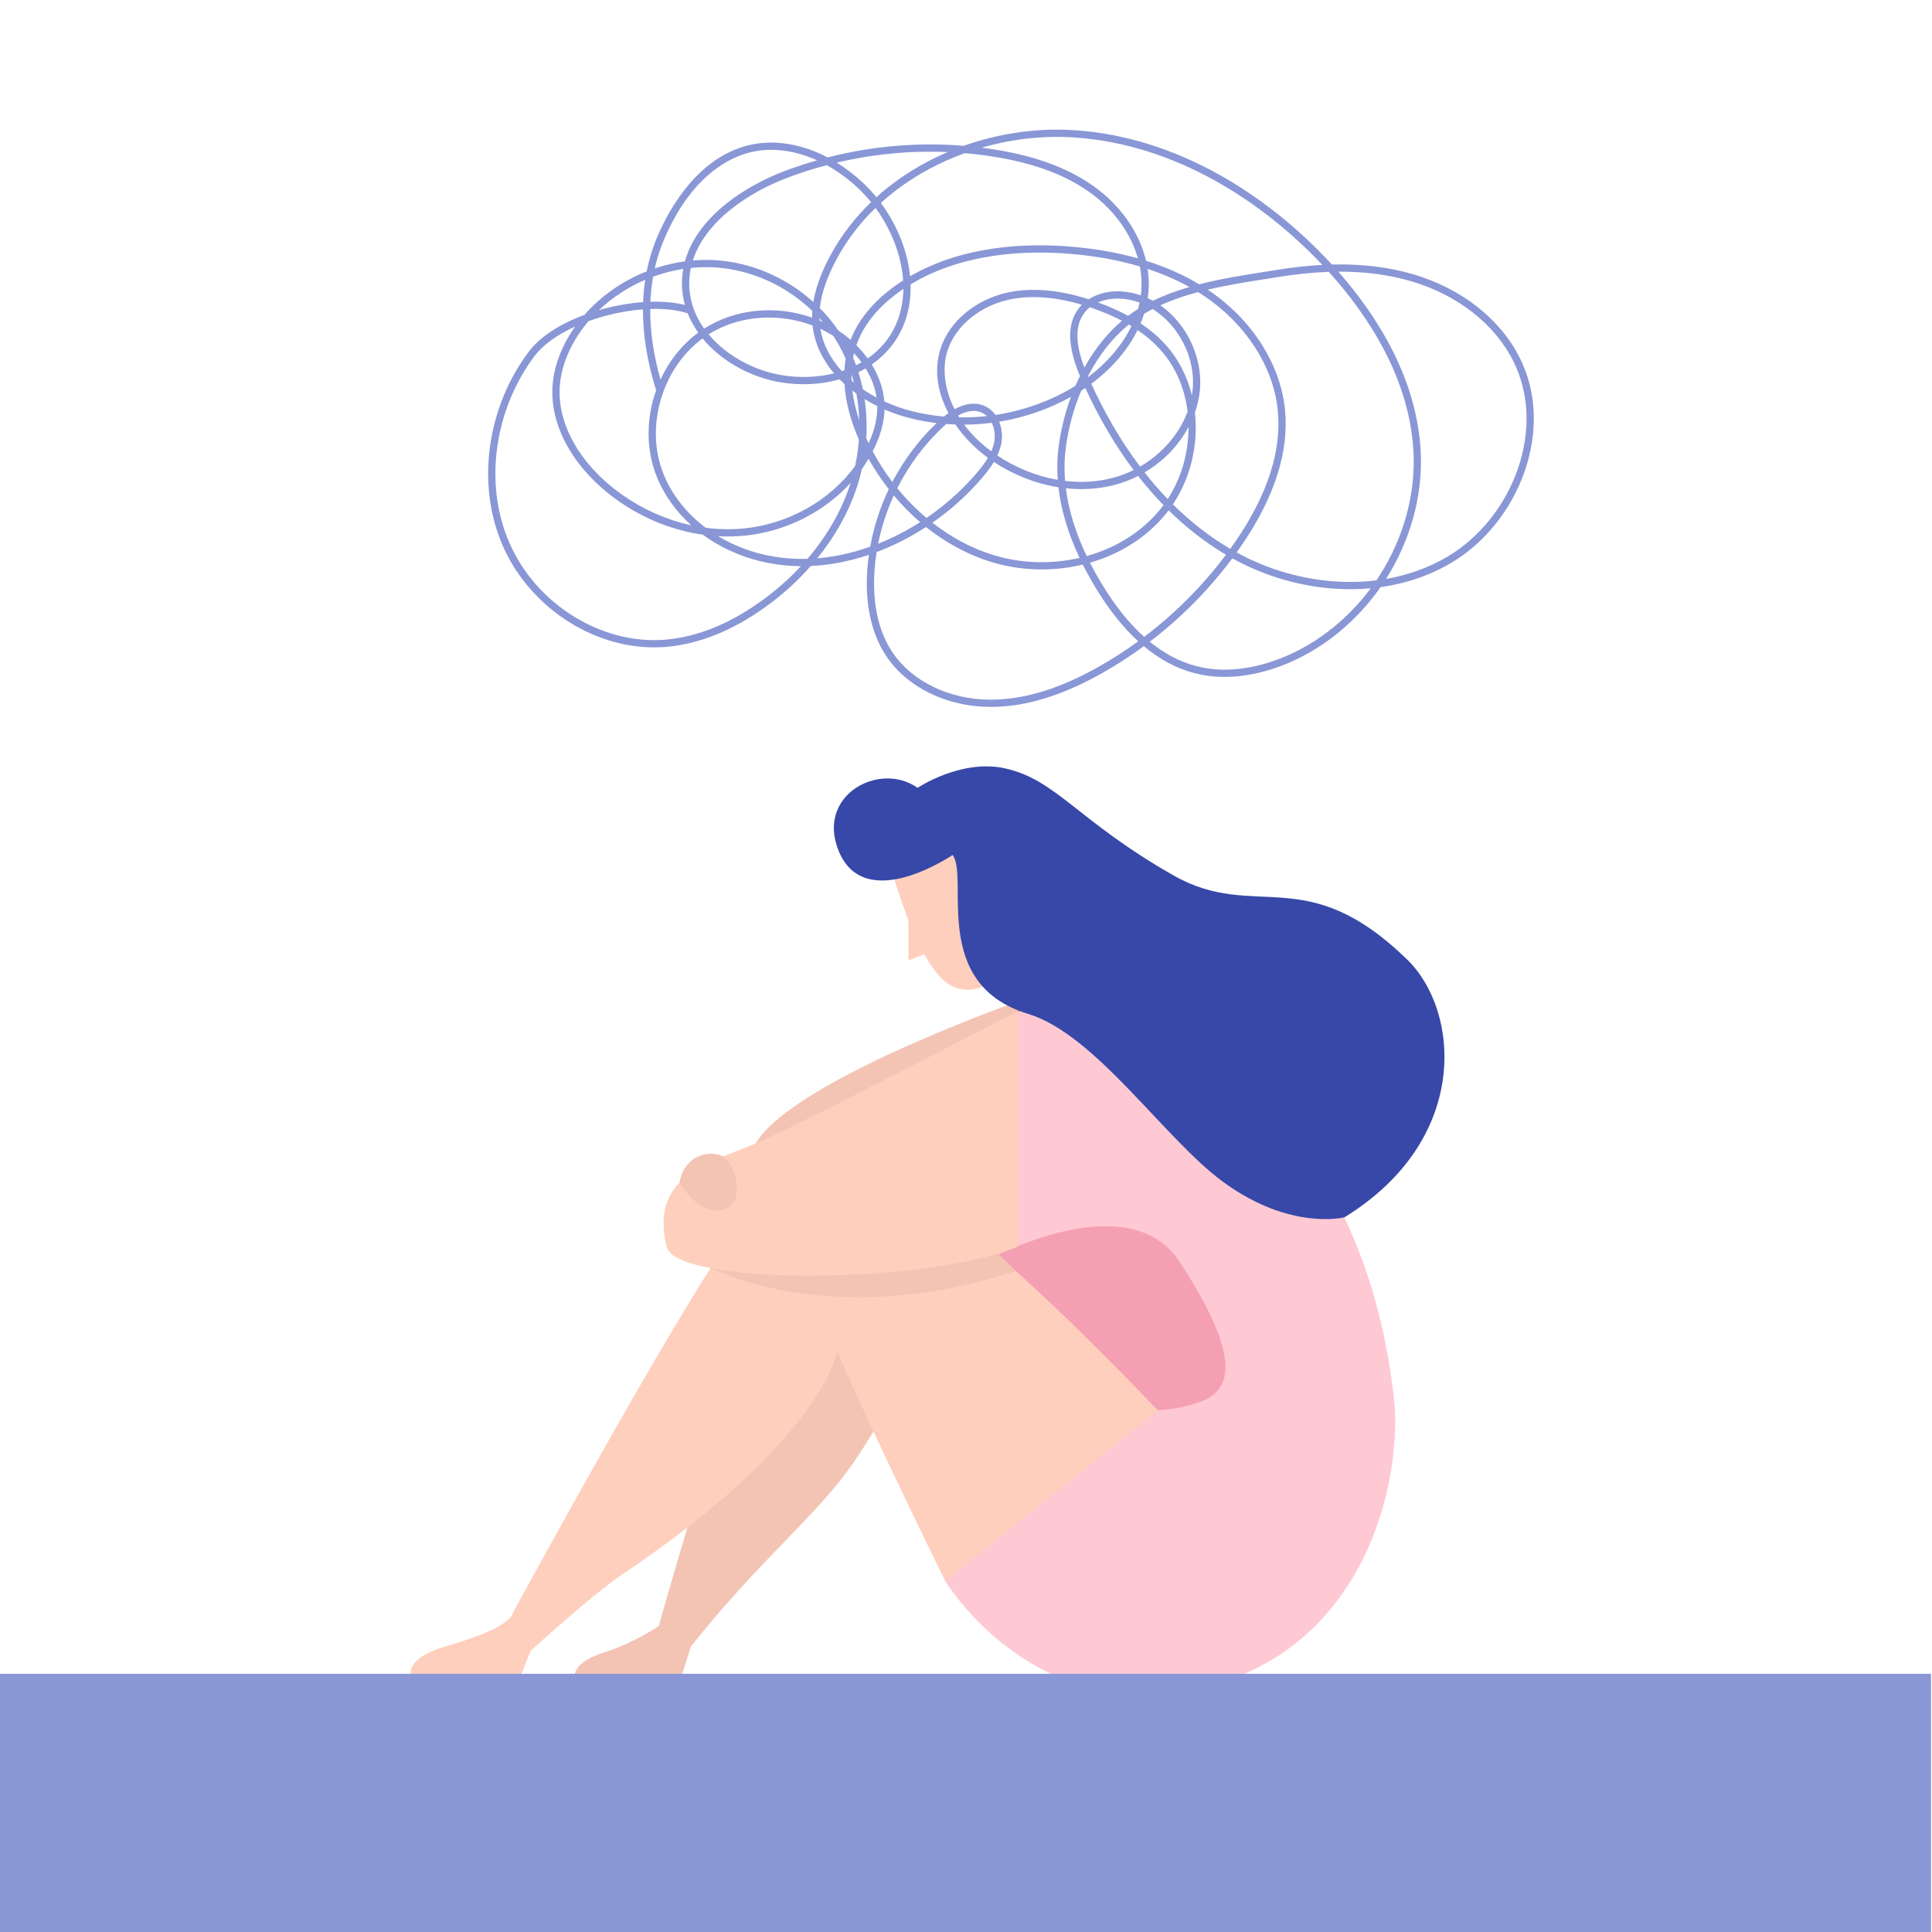 <?xml version="1.0" encoding="UTF-8" standalone="no"?>
<svg
   xmlns:dc="http://purl.org/dc/elements/1.1/"
   xmlns:cc="http://creativecommons.org/ns#"
   xmlns:rdf="http://www.w3.org/1999/02/22-rdf-syntax-ns#"
   xmlns:svg="http://www.w3.org/2000/svg"
   xmlns="http://www.w3.org/2000/svg"
   viewBox="0 0 3200 3200"
   height="3200"
   width="3200"
   xml:space="preserve"
   id="svg2"
   version="1.1"><defs
     id="defs6" /><g
     transform="matrix(1.333,0,0,-1.333,0,3200)"
     id="g10"><g
       transform="scale(0.1)"
       id="g12"><path
         id="path14"
         style="fill:#fecfbd;fill-opacity:1;fill-rule:nonzero;stroke:none"
         d="m 11051.4,13296.2 c 0,0 349.5,-1370.1 796.9,-1551.9 447.4,-181.7 754.9,363.5 852.8,573.2 97.9,209.7 153.8,978.7 -251.6,1244.3 -405.5,265.6 -1419.1,265.6 -1398.1,-265.6" /><path
         id="path16"
         style="fill:#fecfbd;fill-opacity:1;fill-rule:nonzero;stroke:none"
         d="m 11287.7,12704 v -633.1 l 311.8,125.8 c 0,0 41.7,441.5 -311.8,507.3" /><path
         id="path18"
         style="fill:#f3c4b4;fill-opacity:1;fill-rule:nonzero;stroke:none"
         d="m 11547.1,7697 c 0,0 -209.1,-782.9 -929.1,-1845.5 C 10159.7,5175.2 9457.62,4649.2 8585.21,3547.4 L 8443.85,3104.3 H 7160.43 c 0,0 -149.22,208.9 349.52,370.5 384.96,124.8 675.44,327.7 675.44,327.7 0,0 1106.95,3964.4 1557.82,4509.6 450.89,545.2 1650.79,-88.3 1803.89,-615.1" /><path
         id="path20"
         style="fill:#f3c4b4;fill-opacity:1;fill-rule:nonzero;stroke:none"
         d="m 12938.8,11668.6 c 0,0 -3071.76,-1049.2 -3549.09,-1870.8 -477.33,-821.6 1031.89,-835.6 1661.39,-653.9 629.4,181.8 4599.9,2197.4 1887.7,2524.7" /><path
         id="path22"
         style="fill:#e07146;fill-opacity:1;fill-rule:nonzero;stroke:none"
         d="m 12533.3,12289.6 c 0,0 83.9,-328 111.9,-849.1 27.9,-521 1086.3,268.2 1116.4,817.3 l -1130.4,1038.4 c 0,0 -251.6,-559.2 -97.9,-1006.6" /><g
         transform="scale(1.07)"
         id="g24"><path
           id="path26"
           style="fill:#fec9d3;fill-opacity:1;fill-rule:nonzero;stroke:none"
           d="m 10975.5,4077.31 c 0,0 1025.7,-1711.73 2985.6,-1241.34 1960,470.39 2338.9,2508.76 2221.3,3410.38 -117.5,901.52 -487.8,3423.65 -3458.2,4854.25 0,0 -265.7,-352.4 -905.9,-408.2 0,0 -1071.4,-1192.59 -352.8,-2891.15 l -490,-3723.94" /></g><path
         id="path28"
         style="fill:#f5a0b2;fill-opacity:1;fill-rule:nonzero;stroke:none"
         d="m 12267.7,8347.1 c 0,0 1747.6,965 2390.7,-21 770.2,-1180.9 658.5,-1593.8 251.6,-1740.6 -1079.3,-389.5 -2831,314.6 -2642.3,1761.6" /><path
         id="path30"
         style="fill:#fecfbd;fill-opacity:1;fill-rule:nonzero;stroke:none"
         d="m 6367.92,3957.2 c 0,0 2397.66,4410.8 2879.99,4872.2 482.33,461.3 1418.39,700.8 2299.19,216.7 880.8,-484.1 2838.7,-2565.4 2838.7,-2565.4 L 11743.4,4362.6 c 0,0 -907.1,1845.6 -1342.1,2852 0,0 -158.6,-1091.5 -2694.75,-2789.1 -324.71,-217.3 -1111.43,-928.3 -1111.43,-928.3 l -157.3,-392.9 H 5137.63 c 0,0 -221.41,267.8 419.42,450.9 807.37,230.7 810.87,402 810.87,402" /><path
         id="path32"
         style="fill:#f3c4b4;fill-opacity:1;fill-rule:nonzero;stroke:none"
         d="m 8810.91,8263.3 c 0,0 1462.59,-809.8 3811.29,-50.5 0,0 -847.1,874.2 -1571.1,1050.6 -724,176.4 -1510.82,87.1 -2240.19,-1000.1" /><path
         id="path34"
         style="fill:#fecfbd;fill-opacity:1;fill-rule:nonzero;stroke:none"
         d="m 12645.2,11440.5 c 0,0 -2558.5,-1331.5 -3166.61,-1604.3 -608.16,-272.8 -1419.03,-398.7 -1195.34,-1321.4 115.66,-477.1 3166.55,-482.3 4361.95,0 v 2925.7" /><g
         transform="scale(1.121)"
         id="g36"><path
           id="path38"
           style="fill:#3748a9;fill-opacity:1;fill-rule:nonzero;stroke:none"
           d="m 10170.8,12682.2 c 0,0 479.8,323 967.4,216.3 570.1,-124.7 805.3,-580.9 1865.6,-1185 913.8,-520.6 1462.5,166 2594.6,-935.5 586.1,-570.5 701.6,-1995.01 -695.4,-2855.74 0,0 -594.6,-153.91 -1337.9,386.24 -656.3,476.9 -1415.4,1638.58 -2169.9,1868.3 -1091.7,332.3 -649.2,1511.7 -836.3,1761.3 0,0 -966.48,-661.2 -1259.85,37.4 -261.96,623.7 449.06,1006.7 871.75,706.7" /></g><path
         id="path40"
         style="fill:#f3c4b4;fill-opacity:1;fill-rule:nonzero;stroke:none"
         d="m 8443.85,9312.1 c 0,0 235.21,-419.8 540.61,-335.9 305.39,83.9 141.98,579.5 0,660.2 -141.98,80.7 -477.87,39.6 -540.61,-324.3" /><g
         transform="scale(1.375)"
         id="g42"><path
           id="path44"
           style="fill:#8997d6;fill-opacity:1;fill-rule:nonzero;stroke:none"
           d="m 7561.52,15989.2 c 81.11,-50.2 159.75,-110.2 234.18,-179.6 44.01,-41 85.48,-85.5 124.03,-132.7 131.83,119 281.91,224.3 447.92,313.5 63.73,34.2 129.35,65.7 196.35,94.3 -336.83,14.5 -674.53,-17.7 -1002.48,-95.5 z m -592.11,115.8 c -59.43,0 -117.88,-6.2 -174.6,-19 -185.78,-41.7 -535.12,-197.9 -787.57,-775.9 -38.77,-88.8 -68.98,-181.2 -90.6,-276.9 89.37,30.1 180.89,51.5 272.9,64 41.6,151.7 131.25,295.2 268.1,428.6 161.27,157.1 389.09,295.9 641.49,390.7 93.6,35.1 188.48,66.4 284.29,93.8 -137.32,62.1 -278.24,94.7 -414.01,94.7 z m 990.63,-479.9 c 118.8,-160.3 204.79,-347.1 244.51,-536.7 8.87,-42.5 15.35,-84.6 19.35,-126 486.33,281.1 1059.74,301.9 1466.56,266.6 212.5,-18.4 410.34,-53.4 592.64,-104.8 -20,70.8 -48.8,141 -86.2,208.8 -76.5,138.6 -186.3,264.7 -317.51,364.5 -227.05,172.8 -523.29,286.1 -905.52,346.3 -85.11,13.4 -170.59,23.7 -256.22,31 -110,-39.7 -216.87,-87.2 -319.01,-142.1 -162.81,-87.5 -309.76,-190.8 -438.6,-307.6 z m 2396.26,-522.7 c 175.9,-55.1 336.4,-126.1 480.7,-212.7 198.2,50.9 403,83.2 595.7,113.5 36.6,5.8 72.9,11.5 108.7,17.2 142.4,23 278.3,37.9 408.2,44.7 -2.7,2.8 -5.4,5.7 -8.1,8.6 -309.2,326.3 -669.1,601.4 -1040.6,795.4 -407.1,212.6 -824.6,330.5 -1241,350.3 -263.13,12.5 -532.45,-20.6 -789.33,-94.9 37.83,-4.8 75.73,-10.1 113.49,-16.1 393.21,-61.9 699.05,-179.3 934.98,-358.8 138.46,-105.3 254.36,-238.4 335.16,-385 46.8,-84.7 81.1,-173.1 102.1,-262.2 z m 15.3,-337.3 c 16.1,-7.3 31.9,-15.3 47.6,-23.9 103.9,50.8 214.9,91.1 329,124.3 -115.9,64.3 -241.8,118.9 -377.5,163.5 8,-51.4 11.5,-102.9 10.4,-153.8 -0.8,-36.6 -4,-73.4 -9.5,-110.1 z m -3990.51,345.1 c 40,0 79.88,-1.7 119.53,-5.2 229.88,-20.1 457.68,-99.3 658.75,-229.1 67.77,-43.7 131.59,-92.6 190.66,-145.9 16.59,101.5 51.65,209 105.71,324.9 99.88,214.2 240.43,408.6 415.98,577.3 -37.47,46.1 -77.77,89.5 -120.69,129.5 -88.39,82.5 -182.9,151.1 -280.16,204.7 -117.86,-31.2 -234.25,-68.3 -348.72,-111.2 -364.91,-137.1 -748.77,-397.4 -861.3,-750.2 40.1,3.5 80.23,5.2 120.24,5.2 z m -459.27,-377.3 c 98.02,0 188.7,-9.9 267.41,-29.9 -16.51,59.2 -25.49,119.7 -26.51,180.5 -0.82,49.2 3,97.6 11.44,145.3 -92.1,-14.2 -183.53,-37.7 -272.51,-70.3 -12.98,-73.5 -21.07,-149 -24.28,-226.3 14.98,0.5 29.78,0.7 44.45,0.7 z m -91.21,197.5 c -156.17,-66.8 -298.06,-160.1 -417.47,-273.8 15.5,4.5 31.19,8.8 47.01,13 119.73,31.6 238.96,51.4 351.5,59.3 2.62,68.6 8.94,135.7 18.96,201.5 z m 4091.19,-204.3 c 99.9,-36.1 190.6,-76.3 272.6,-121.2 7.7,5.8 15.4,11.4 23.1,17 21.5,15.4 43.5,30.1 65.9,44.1 5.4,19.4 10.3,38.8 14.4,58.3 -35.6,13.1 -72.3,22.9 -110,29.1 -81.6,13.4 -181,9.6 -266,-27.3 z M 7405.1,14563 c 9.68,-4.1 19.28,-8.4 28.81,-12.7 -9.6,11.3 -19.42,22.4 -29.46,33.4 0.07,-6.9 0.36,-13.8 0.65,-20.7 z m -1162.14,474.6 c -10.48,-49.3 -15.65,-100.4 -14.77,-153 1.74,-104.1 29.31,-246.9 134.94,-395.1 287.06,183.6 657.2,211.8 975.77,99.3 -0.22,19.9 0.37,40.1 1.75,60.5 -65.92,63.5 -138.57,121.1 -216.79,171.6 -192.15,124 -409.63,199.7 -628.93,218.9 -83.27,7.3 -167.73,6.5 -251.97,-2.2 z m 1333.54,-566.3 c 38.56,-25.3 75.52,-53.2 110.43,-83.5 1.46,3.7 2.84,7.4 4.37,11.2 75.01,188.9 226.54,363.4 438.1,504.6 10.62,7.1 21.24,14 31.93,20.8 -3.27,49.2 -10.18,99.5 -20.88,150.6 -37.32,178.1 -117.63,353.7 -228.5,505 -167.32,-161.9 -301.4,-348.1 -396.92,-552.8 -59.66,-128 -94.94,-244.5 -106.51,-352.9 62.49,-62.8 118.8,-130.8 167.98,-203 z m 162.45,-132.1 c 1.82,-1.8 3.56,-3.6 5.38,-5.4 35.72,-36.5 68.02,-74.7 96.54,-114.2 58.78,40.7 110.58,88.2 154.3,141.6 108.47,132.7 165.73,300.5 168.2,486.3 -199.19,-133.5 -341.41,-296.9 -411.25,-472.7 -4.66,-11.9 -9.1,-23.7 -13.17,-35.6 z m -29.46,-112.7 c 9.53,-22.6 18.47,-45.5 26.84,-68.7 16.81,8.4 33.25,17.3 49.18,26.6 -20.44,28.1 -43,55.5 -67.51,82.1 -3.2,-13.3 -6.04,-26.6 -8.51,-40 z m 2138.98,455.8 c -16.37,-13.2 -31.5,-28.2 -45.11,-45.3 -88.17,-111.2 -89.7,-275 -4.14,-499.6 93.26,168 209.08,312.1 339.68,423 -81.1,42.5 -170.76,80.6 -269.55,114.8 -6.99,2.4 -13.9,4.8 -20.88,7.1 z m -2435.29,-194.9 c 22.62,-136.7 88.61,-266.6 193.88,-382.3 7.93,2.6 15.86,5.3 23.64,8.1 1.89,35.7 5.6,70.7 11.13,105 -17.9,41 -37.76,81 -59.51,119.7 -16.29,29.1 -33.83,57.6 -52.38,85.5 -37.25,23.7 -76.24,45.1 -116.76,64 z m -1009.82,-49.9 c 25.31,-30.2 54.09,-60.6 86.77,-90.7 154.1,-141.9 363.43,-243.3 574.32,-278.2 160.15,-26.5 322.76,-20.7 472.84,16.6 -111.24,130.4 -177.58,277.3 -194.24,431.9 -86.62,33 -178.98,55.3 -274.65,65.6 -239.79,26 -475.27,-25.5 -665.04,-145.2 z m 3428.16,-378.6 c 0.94,-2.2 1.96,-4.5 2.91,-6.7 110.87,83.9 207.47,180.4 284.47,285.1 41.6,56.5 76.9,115 105.6,174.6 -7.9,4.9 -16,9.7 -24.1,14.5 -143.6,-116.8 -269.65,-275.9 -367.21,-464.1 -0.58,-1.1 -1.16,-2.2 -1.67,-3.4 z m -3955.69,608 c -1.23,-201 29.7,-414.1 92.77,-638.2 76.76,166.7 192.61,314.9 341.08,424.1 -39.35,55.8 -71.22,114.4 -95.09,174.8 -93.53,30.5 -210.14,43.5 -338.76,39.3 z m 1819.4,-647.3 c 6.84,-5.9 13.82,-11.8 20.88,-17.6 -5.75,22.4 -12.01,44.5 -18.77,66.4 -0.95,-0.4 -1.89,-0.7 -2.84,-1.1 -0.15,-16 0.14,-31.9 0.73,-47.7 z m 2612.17,517.1 c 89.2,-59.6 166.1,-126 231.8,-199.9 113.4,-127.6 190.6,-283.2 231.6,-450.3 2.4,14.4 4.4,28.8 6,43.3 32,293.6 -124.4,589.7 -360.8,736.5 -26.3,-13.6 -52,-27.9 -77.1,-43 -9,-29 -19.6,-57.9 -31.5,-86.6 z m -2510.03,-595.6 c 39.36,-27 80.97,-52.2 124.26,-75.2 -13.25,89.4 -47.22,179.2 -99.53,264 -20.88,-12.3 -42.41,-23.8 -64.6,-34.6 15.79,-50.4 29.1,-101.9 39.87,-154.2 z m 1000.74,-130.2 c 32.16,0 63.08,-5.9 92.47,-17.8 44.3,-18 79.15,-47.8 105.12,-84.1 235.42,35.6 464.36,113.9 671.55,232.8 17.17,9.8 34.05,19.9 50.78,30.4 13.02,30.1 26.77,59.8 41.25,89 -115.82,275 -118.07,476.7 -7.2,616.5 7.34,9.2 15.49,18.3 24.44,27.3 -246.33,72.9 -468.65,88.2 -662.02,45.3 -263.94,-58.6 -480.66,-239.3 -552.24,-460.3 -46.56,-143.9 -33.54,-337.1 63.95,-529.2 60.01,33.3 117.7,50.1 171.9,50.1 z m -806.64,20.3 c 82.2,-38 169.43,-68.6 258.91,-90.4 91.88,-22.4 185.37,-37.8 279.36,-46.2 13.82,11.3 27.64,21.8 41.32,31.4 -4,7.5 -7.93,15.1 -11.71,22.6 -95.74,191.7 -116.26,385.9 -59.37,561.6 78.57,242.6 314.21,440.5 600.33,504 215.71,47.8 463.78,27.8 737.97,-59.7 84.32,54.3 206.72,88.7 360.22,63.5 37.6,-6.1 74.5,-15.5 110.5,-27.9 3.8,28.9 6,57.8 6.6,86.6 1.2,57.5 -3.9,116 -15.1,174.3 -188,55.9 -393.54,93.6 -615.72,112.8 -405.07,35.1 -978.77,13.8 -1456.22,-274.8 6.18,-217.3 -56.31,-414.7 -182.75,-569.3 -47.73,-58.4 -104.4,-110.2 -168.49,-154.6 65.76,-106.5 105.2,-220.7 114.15,-333.9 z m 676.35,-144 c 83.51,-1.4 167.03,2.4 249.96,11.6 -14.91,14.1 -32.15,25.6 -51.79,33.6 -68.02,27.5 -141.28,8.3 -208.14,-28.9 3.28,-5.4 6.62,-10.8 9.97,-16.3 z m -965.32,242 c 11.72,-96.2 34.92,-187.9 62.35,-270 -2.69,82.3 -11.57,163.8 -26.56,243.4 -12.14,8.7 -24.07,17.5 -35.79,26.6 z m 125.42,-430.8 c 7.13,-15.9 14.26,-31.1 21.17,-45.4 54.06,116.7 80.54,229.3 78.79,336.1 -39.57,19.6 -78.06,40.9 -114.94,63.8 17.24,-115.9 22.26,-235 14.98,-354.5 z m 884.86,123.1 c 62.78,-84.5 143.75,-166.4 245.23,-241 12.52,28.8 21.97,58.6 27.36,89.7 9.31,54.2 1.31,116.4 -23.86,168 -82.43,-10.7 -165.58,-16.2 -248.73,-16.7 z m 1149,369.4 c 105.85,-232.1 249.72,-495.4 440.62,-748.3 88.6,51.4 170.3,116.3 239.9,191.7 85.5,92.6 149.5,196 189.6,305.3 -25.7,212 -109,404.6 -241.6,553.6 -59.8,67.3 -129.6,128.1 -210.4,183 -29.7,-60.7 -65.9,-120.2 -108.3,-177.7 -83.4,-113.5 -188.76,-217.8 -309.82,-307.6 z m -849.35,-648.4 c 169.8,-113 357.49,-187.3 545.91,-219.6 -7.49,103.4 -4.65,204.8 8.66,303.9 20.44,152.3 58.2,303.2 111.09,445.9 -201.44,-112.1 -422.09,-187.6 -649,-224.7 24.66,-60.6 31.07,-129.1 20.73,-188.9 -6.98,-40.9 -20.22,-79.7 -37.39,-116.6 z m 612.33,-229.3 c 150.52,-17.8 300.17,-8.6 440.24,29.6 61.3,16.7 121.4,39.7 179.1,68.4 -188,250.6 -330.81,510.6 -436.59,741.1 -12.29,-8.3 -24.73,-16.5 -37.25,-24.6 -67.51,-160.4 -114.8,-334.1 -138.37,-509.6 -13.31,-99.2 -15.64,-200.9 -7.13,-304.9 z m -1738.49,267 c 52.38,-97.7 111.96,-190.3 177.65,-276.8 103.02,197.6 237.97,378.6 399.69,532.3 -76.9,9.3 -153.36,23.1 -228.8,41.5 -83.01,20.2 -164.27,47.7 -241.67,81.5 -3.64,-121.3 -39.43,-248.2 -106.87,-378.5 z M 10343,13189.7 c 64.5,-82.1 134.2,-162.8 209.2,-240.7 117.8,181.1 183.9,399.1 188,626.2 0.2,8.2 0.3,16.4 0.2,24.6 -88.6,-166.2 -227.7,-310.2 -397.4,-410.1 z m -2234.56,-142.9 c 80.54,-98.7 169.22,-188.7 264.16,-268.5 166.09,113.2 318.42,248.6 449.01,400.7 38.49,44.8 76.17,92 106.14,142.6 -115.6,84.1 -216.5,187.8 -294.05,301.1 -27.57,0.9 -55,2.4 -82.5,4.5 -6.69,-5.8 -13.24,-11.7 -19.5,-17.5 -174.01,-159.9 -317.26,-352.1 -423.26,-562.9 z m -2789.48,1510.4 c -5.64,-6.7 -11.2,-13.3 -16.7,-20 -152.09,-185.8 -239.28,-398.7 -245.51,-599.3 -8.97,-289.1 146.25,-595.2 425.85,-839.9 167.78,-146.9 367.98,-262.5 578.94,-334.4 60.92,-20.7 122.79,-37.9 185.07,-51.3 -138.16,124.5 -245.58,274.2 -311.68,438.9 -99.81,248.8 -95.17,529.9 -5.87,780.5 -80.11,257.7 -119.7,502.1 -118.79,731.7 -106.49,-8 -219.52,-27.1 -333.42,-57.1 -54.55,-14.4 -107.35,-30.9 -157.89,-49.1 z m 1057.77,-1867.4 c 115.8,-15.2 231.66,-17.5 344.11,-6.5 404.56,39.5 777.89,251.7 1006.69,564.8 17.1,78.9 28.37,158.6 34.05,238 -76.54,173.2 -120.19,343 -130.08,502.5 -15.28,13.8 -29.97,27.9 -44.16,42.2 -168.12,-47.5 -352.45,-56.8 -533.58,-26.8 -223.15,36.9 -444.75,144.3 -607.98,294.7 -35.24,32.4 -67.43,66.5 -96.45,102 -155.94,-114.5 -278.23,-279 -350.78,-471.7 0.01,0 0.02,0 0.03,-0.1 h -0.07 c -7.26,-19.3 -14.03,-38.9 -20.28,-58.7 -74.09,-235.1 -67.88,-481.8 17.47,-694.6 75.5,-188.2 208.38,-355.7 381.03,-485.8 z m 1700.43,291.9 c -63.87,-139.3 -111.74,-286 -141.86,-436.3 131.24,52 258.84,117.7 379.9,195 -4.73,4 -9.31,8 -13.97,12.1 -79.73,69.7 -154.81,146.6 -224.07,229.2 z m 2521.94,-80.3 c 151.2,-150 323.2,-287.7 518.3,-402.3 16.5,22.7 32.6,45.7 48.4,68.8 291.2,424.7 419.1,825.2 380.3,1190.6 -41.5,390.3 -289.1,773.2 -662.6,1024.1 -18.6,12.5 -37.5,24.8 -56.8,36.7 -118.3,-31.5 -233.5,-70.1 -341.3,-119.3 76.2,-53.1 144.7,-121.8 202.3,-203.9 119.2,-169.9 175.4,-378.9 154.2,-573.4 -7.2,-65.3 -22,-129.4 -43.8,-191.5 31.3,-283.8 -35.2,-585 -199,-829.8 z m -967.43,145.2 c 24.67,-196.7 87.67,-401.5 188.57,-612.8 0.44,0.1 0.8,0.3 1.24,0.4 265.82,74.6 492.42,217.3 655.22,412.5 12.8,15.5 25.3,31.3 37.4,47.6 -82.7,85 -158.9,173.5 -229.3,263.6 -64,-32.6 -131.9,-59 -202.5,-78.3 -143.69,-39.1 -296.69,-49.5 -450.63,-33 z m -1843.1,174.1 c -13.46,-59.9 -30.12,-119.5 -49.98,-178.2 -75.01,-221.7 -195.55,-435.1 -352.91,-628.9 147.83,12.1 298.63,43.9 450.32,95.3 9.24,3.1 18.4,6.3 27.57,9.6 32.3,179.8 89.19,355 167.83,519.8 -67.51,86.4 -128.84,178.3 -182.67,274.3 -18.77,-31.4 -38.85,-62.1 -60.16,-91.9 z m -1298.86,-607.2 c 63.23,-38.2 130.51,-71.7 201.2,-100 189.65,-75.9 393.83,-110.9 605.43,-104.9 171.33,199.9 301.7,422.8 380.19,654.9 3.56,10.6 7.06,21.1 10.4,31.7 -241.3,-264.7 -587.99,-440.8 -959.73,-477.1 -77.96,-7.6 -157.49,-9.1 -237.49,-4.6 z m 1935.92,121.9 c 185.51,-144.8 392.78,-251.3 609.21,-308.7 230.61,-61.1 484,-64.1 720.8,-9.4 -103.6,219.7 -167.4,432.9 -190.97,638.3 -201.3,31.8 -401.94,109.4 -583.16,228.8 -32.52,-54.1 -71.95,-103.5 -110.21,-148 -130.08,-151.5 -281.11,-286.9 -445.67,-401 z M 12094,15003.9 c 347,-394.8 719.8,-972.7 745.6,-1651.8 14.4,-379.9 -95.3,-776.1 -309,-1115.8 -1.9,-3.1 -3.9,-6.2 -5.8,-9.3 201.8,35.1 390.7,103.5 559.1,203.6 285.1,169.5 514.8,455.6 630.3,784.9 119.6,341.6 106.2,688.8 -37.8,977.8 -167.5,335.8 -502.7,599.3 -919.8,723 -201.8,59.8 -421.5,88.9 -662.6,87.6 z m -919.3,-2537.3 c 287.5,-157.5 608,-248.7 930.8,-264.4 113.2,-5.5 224.5,-1.5 332.5,11.9 12.7,18.8 25.1,37.8 37.2,57 206.6,328.7 312.9,711.7 299,1078.5 -26,684.3 -416.7,1265.6 -766.4,1652.5 -144,-5 -295.7,-20.5 -456,-46.3 -35.9,-5.8 -72.3,-11.5 -108.9,-17.3 -171.4,-26.9 -352.5,-55.5 -529.2,-97.3 2.2,-1.4 4.3,-2.8 6.4,-4.3 389.3,-261.6 647.7,-662.2 691.1,-1071.5 40.5,-381.3 -91.2,-796.6 -391.3,-1234.5 -14.9,-21.6 -29.9,-43 -45.2,-64.3 z m -1325,-92.5 c 31.58,-62.1 66.43,-124.9 104.47,-188.1 119.43,-198.4 248.13,-359.5 385.23,-482.5 279.4,211.3 529.5,462.2 739.1,742.5 -194.5,114.9 -366.4,252.2 -517.8,401.3 -10.9,-14.4 -22.1,-28.6 -33.8,-42.5 -169.1,-202.9 -403.1,-351.6 -677.2,-430.7 z m -4652.15,2133.8 c -161.93,-73.4 -291.05,-165.6 -365.3,-264.2 -177.77,-236.1 -294.5,-518.3 -337.55,-816 -43.99,-304 -7.41,-604.1 105.76,-867.8 239.33,-557.4 831.58,-928.3 1408.22,-881.8 289.03,23.4 583.44,141.9 875.04,352.4 130.01,93.8 248.57,198.7 353.63,312 -198.86,1.5 -390.91,38.2 -570.77,110.2 -114.38,45.8 -220.35,104.8 -315.34,174.5 -104.65,14.9 -209.04,39.8 -310.82,74.4 -218.99,74.7 -426.78,194.7 -600.93,347.1 -294.41,257.7 -457.76,582.5 -448.18,891.2 5.89,189.7 78.54,388.6 206.24,568 z m 5192.65,-2848 c 133.4,-109 274.4,-182.9 422.1,-221 311.5,-80.4 618,7.6 820.4,95.6 291.5,126.8 555,340 754.6,608.3 -93.1,-8.7 -188.3,-10.7 -285,-6 -335.4,16.4 -668.5,111.8 -966.5,276.5 -211.4,-284 -463.7,-538.5 -745.6,-753.4 z M 7921.77,12470 c -8.29,-51.9 -14.48,-104.1 -18.41,-156.5 -15.49,-205.4 -1.09,-500.8 155.98,-741 175.47,-268.5 516.52,-435.6 890.09,-436.3 0.87,0 1.75,0 2.62,0 305.47,0 628.77,99.5 988.3,304.3 119.05,67.8 234.45,142.4 345.45,223.2 -138.3,126.3 -267.8,289.3 -387.72,488.5 -41.39,68.8 -79.15,137.1 -113.12,204.8 -251.2,-60.6 -521.32,-58.6 -766.85,6.4 -229.02,60.7 -452.14,175.3 -650.02,333.2 -141.28,-92 -291.58,-168.6 -446.32,-226.6 z m 1030.28,-1399.3 c -0.87,0 -1.82,0 -2.69,0 -395.4,0.7 -757.47,179.3 -944.8,465.9 -132.26,202.4 -189.8,472.7 -166.45,781.9 3.2,42.3 7.78,84.6 13.68,126.6 -176.93,-59.4 -353.06,-93 -524.68,-100.9 -118.05,-134.2 -254.08,-257.8 -405.06,-366.8 -301.45,-217.6 -606.98,-340.2 -908.11,-364.5 -34.23,-2.8 -68.6,-4.1 -102.87,-4.1 -570.1,-0.1 -1134.87,375.8 -1370.76,925.3 -117.95,274.7 -156.12,587 -110.41,903 44.63,308.6 165.67,601.1 350.05,846 98.63,131 276.35,247.1 500.9,330.1 142.34,162.5 325.14,293.6 531.27,380.4 10.59,4.5 21.23,8.8 31.9,13.1 22.83,114.4 57.23,224.3 103.22,329.6 113.32,259.4 372.25,710.1 833.23,813.6 222.09,49.9 467.76,7.7 698.69,-113.7 400.71,103 817.05,138.7 1229.83,105.1 305.77,108.4 634.31,158.7 954.04,143.5 425.97,-20.3 852.67,-140.6 1268.17,-357.7 377.9,-197.3 743.6,-476.9 1057.9,-808.4 15.4,-16.4 31.1,-33.1 46.8,-50.3 270.8,6.8 515.1,-22.9 739.3,-89.3 434.4,-128.8 784.3,-404.6 959.8,-756.6 152,-304.9 166.6,-670.3 40.9,-1028.7 -120.4,-343.6 -360.4,-642.2 -658.5,-819.5 -192.1,-114.1 -409.7,-188.7 -642,-221.3 -210.1,-300.6 -497,-539.6 -816.6,-678.5 -211.7,-92.1 -533.4,-184.1 -862.8,-99 -161.8,41.7 -315.3,123.4 -459.7,244.1 -116.6,-85.7 -238.1,-164.6 -363.57,-236 -369.65,-210.5 -703.57,-312.9 -1020.68,-312.9" /></g><g
         transform="scale(1.472)"
         id="g46"><path
           id="path48"
           style="fill:#8997d6;fill-opacity:1;fill-rule:nonzero;stroke:none"
           d="M 16300,2179.58 H 0 V 0 h 16300 v 2179.58" /></g></g></g></svg>